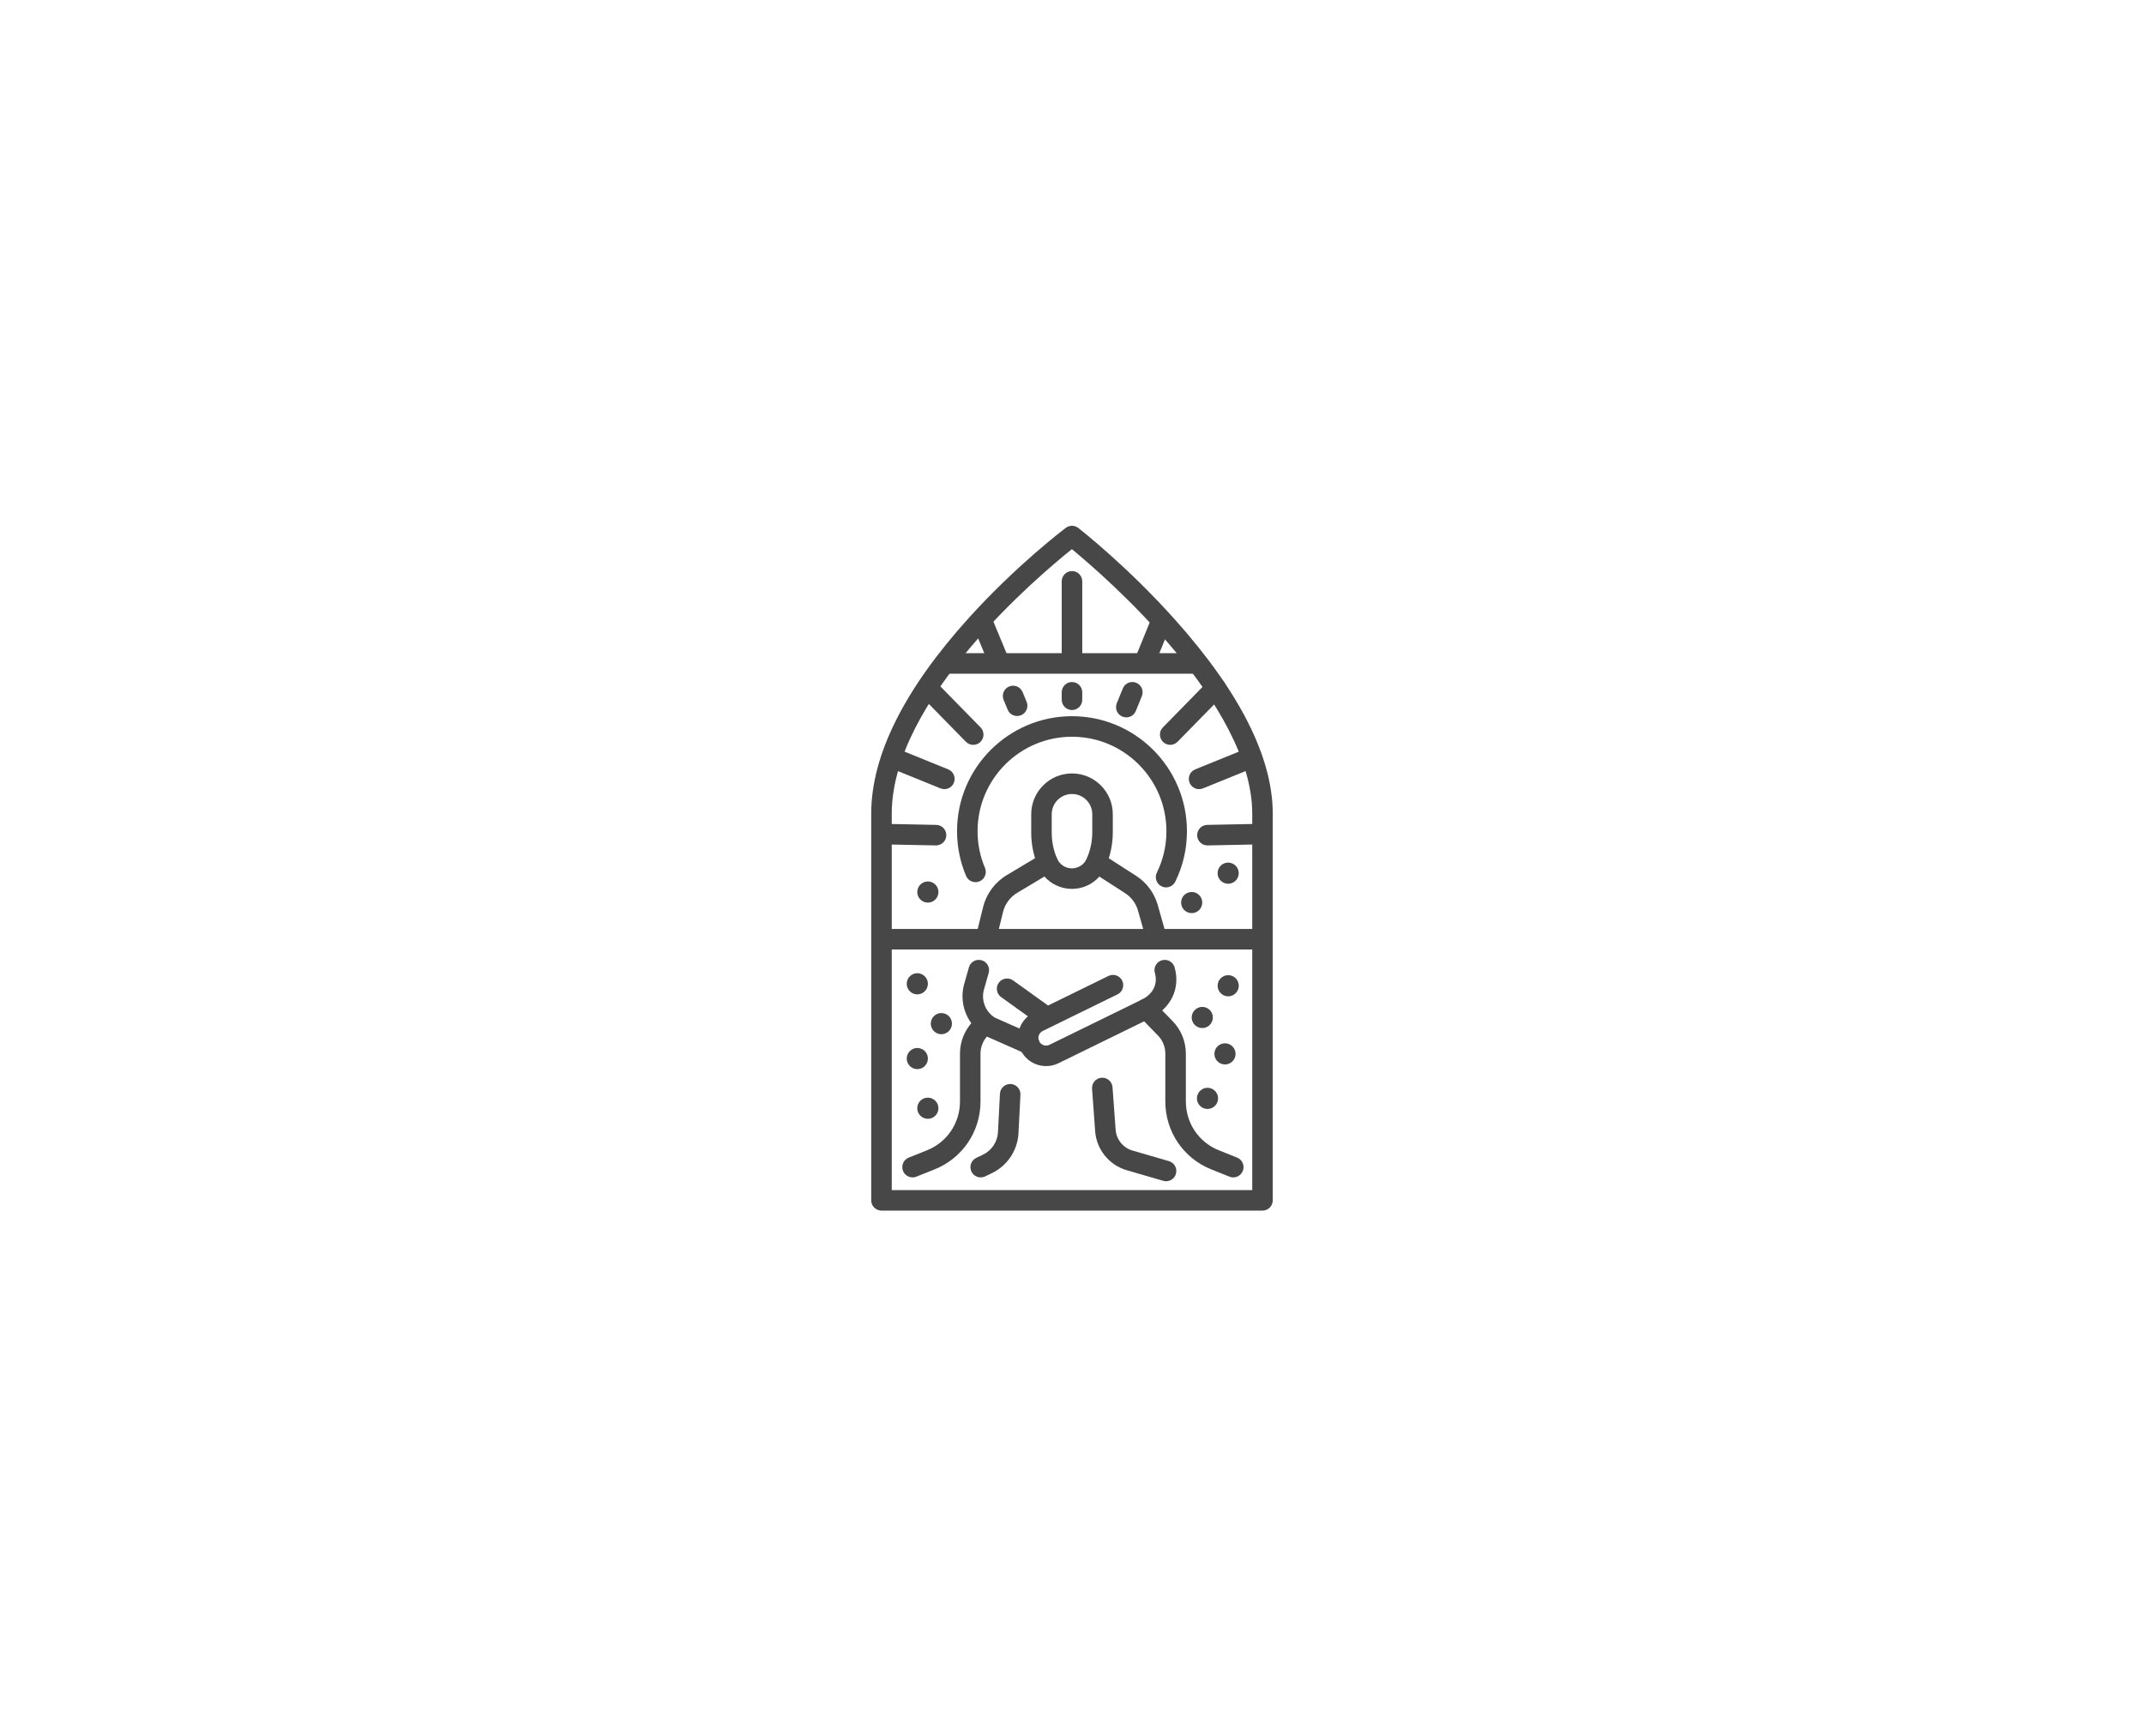 <?xml version="1.0" encoding="UTF-8"?>
<svg id="Layer_2" data-name="Layer 2" xmlns="http://www.w3.org/2000/svg" viewBox="0 0 1566.75 1268.74">
  <defs>
    <style>
      .cls-1 {
        fill: #474747;
        stroke-width: 0px;
      }
    </style>
  </defs>
  <path class="cls-1" d="M922.59,884.55h-278.44c-4.14,0-7.5-3.36-7.5-7.5v-282.46c0-42.67,24.07-90.9,71.55-143.34,34.88-38.53,69.22-64.48,70.66-65.57,2.71-2.03,6.44-2,9.11.08,1.44,1.12,35.74,27.94,70.59,66.9,47.46,53.05,71.52,100.8,71.52,141.93v282.46c0,4.14-3.36,7.5-7.5,7.5ZM651.65,869.55h263.44v-274.96c0-80.44-108.11-173.84-131.79-193.33-23.76,18.98-131.65,109.82-131.65,193.33v274.96Z"/>
  <path class="cls-1" d="M872.9,492.25h-179.83c-4.14,0-7.5-3.36-7.5-7.5s3.36-7.5,7.5-7.5h179.83c4.14,0,7.5,3.36,7.5,7.5s-3.36,7.5-7.5,7.5Z"/>
  <path class="cls-1" d="M920.36,693.76h-273.98c-4.14,0-7.5-3.36-7.5-7.5s3.36-7.5,7.5-7.5h273.98c4.14,0,7.5,3.36,7.5,7.5s-3.36,7.5-7.5,7.5Z"/>
  <path class="cls-1" d="M783.31,649.47c-10.72,0-20.38-6.36-24.62-16.21-3.4-7.89-5.12-16.25-5.12-24.84v-13.48c0-16.44,13.37-29.81,29.81-29.81s29.81,13.37,29.81,29.81v13.17c0,8.39-1.65,16.57-4.89,24.31l-.26.61c-4.19,9.99-13.89,16.44-24.72,16.44ZM783.37,580.14c-8.16,0-14.81,6.64-14.81,14.81v13.48c0,6.54,1.31,12.9,3.9,18.91,1.87,4.34,6.12,7.14,10.85,7.14s9.04-2.84,10.89-7.24l.26-.61c2.47-5.89,3.73-12.12,3.73-18.51v-13.17c0-8.17-6.64-14.81-14.81-14.81Z"/>
  <path class="cls-1" d="M764.43,778.96c-2.61,0-5.22-.49-7.68-1.48-5.41-2.17-9.66-6.56-11.67-12.03-3.68-10.03,1.03-21.34,10.71-25.81l54.23-26.55c3.72-1.82,8.21-.28,10.03,3.44,1.82,3.72.28,8.21-3.44,10.03l-54.31,26.59c-.06.03-.13.06-.19.09-2.66,1.21-3.95,4.31-2.95,7.05.75,2.04,2.31,2.93,3.18,3.28.87.35,2.61.79,4.56-.17l67.44-33.01c8.31-4.07,11.9-11.36,9.59-19.5-1.13-3.99,1.19-8.13,5.17-9.26,3.99-1.13,8.13,1.19,9.26,5.17,4.31,15.22-2.53,29.76-17.43,37.06l-67.44,33.01c-2.85,1.39-5.96,2.1-9.07,2.1Z"/>
  <path class="cls-1" d="M845.1,693.01c-3.27,0-6.28-2.16-7.21-5.46l-6.28-22.17c-1.5-5.31-4.89-9.87-9.53-12.85l-25.02-16.08c-3.48-2.24-4.49-6.88-2.25-10.36,2.24-3.49,6.88-4.49,10.36-2.25l25.02,16.08c7.72,4.96,13.35,12.56,15.85,21.38l6.28,22.17c1.13,3.99-1.19,8.13-5.17,9.26-.68.19-1.37.29-2.05.29Z"/>
  <path class="cls-1" d="M752.11,770.37c-1.01,0-2.04-.21-3.03-.64l-28.41-12.55c-.25-.11-.5-.24-.74-.38-12.72-7.4-19.14-22.54-15.62-36.82.02-.09.04-.17.07-.26l3.68-12.93c1.13-3.98,5.28-6.29,9.27-5.16,3.98,1.13,6.29,5.28,5.16,9.27l-3.64,12.79c-1.84,7.7,1.55,15.84,8.3,19.95l28,12.36c3.79,1.67,5.5,6.1,3.83,9.89-1.24,2.8-3.99,4.47-6.86,4.47Z"/>
  <path class="cls-1" d="M720.54,693.01c-.59,0-1.2-.07-1.8-.22-4.02-.99-6.48-5.06-5.49-9.08l5.16-20.95c2.38-9.67,8.65-18.15,17.2-23.27l26.11-15.63c3.55-2.13,8.16-.97,10.29,2.58,2.13,3.55.97,8.16-2.58,10.29l-26.11,15.63c-5.14,3.08-8.91,8.17-10.34,13.99l-5.16,20.95c-.84,3.42-3.91,5.71-7.28,5.71Z"/>
  <path class="cls-1" d="M901.22,860.29c-.93,0-1.87-.17-2.78-.54l-13.29-5.32c-20.39-8.16-33.57-27.62-33.57-49.59v-34.89c0-5.06-1.95-9.84-5.49-13.46l-13.81-14.13c-2.9-2.96-2.84-7.71.12-10.61,2.96-2.9,7.71-2.84,10.61.12l13.81,14.13c6.3,6.44,9.76,14.94,9.76,23.95v34.89c0,15.8,9.48,29.79,24.14,35.66l13.29,5.32c3.85,1.54,5.72,5.9,4.18,9.75-1.17,2.93-3.99,4.72-6.97,4.72Z"/>
  <path class="cls-1" d="M666.87,860.29c-2.98,0-5.79-1.78-6.97-4.72-1.54-3.85.33-8.21,4.18-9.75l13.29-5.32c14.67-5.87,24.14-19.86,24.14-35.66v-34.89c0-9.01,3.47-17.51,9.76-23.95,2.9-2.96,7.64-3.01,10.61-.12,2.96,2.9,3.01,7.64.12,10.61-3.54,3.62-5.49,8.4-5.49,13.46v34.89c0,21.96-13.18,41.43-33.57,49.59l-13.29,5.32c-.91.37-1.86.54-2.78.54Z"/>
  <path class="cls-1" d="M852.12,648.38c-1.11,0-2.23-.25-3.29-.76-3.72-1.82-5.26-6.31-3.44-10.03,4.63-9.47,6.98-19.65,6.98-30.28,0-38.04-30.95-69-69-69s-69,30.95-69,69c0,9.32,1.82,18.35,5.42,26.85,1.61,3.82-.17,8.22-3.99,9.83-3.82,1.61-8.22-.17-9.83-3.99-4.38-10.36-6.6-21.36-6.6-32.7,0-46.32,37.68-84,84-84s84,37.68,84,84c0,12.93-2.86,25.34-8.51,36.87-1.3,2.66-3.97,4.21-6.74,4.21Z"/>
  <path class="cls-1" d="M783.37,491.28c-4.14,0-7.5-3.36-7.5-7.5v-59.01c0-4.14,3.36-7.5,7.5-7.5s7.5,3.36,7.5,7.5v59.01c0,4.14-3.36,7.5-7.5,7.5Z"/>
  <path class="cls-1" d="M783.37,518.8c-4.14,0-7.5-3.36-7.5-7.5v-5.46c0-4.14,3.36-7.5,7.5-7.5s7.5,3.36,7.5,7.5v5.46c0,4.14-3.36,7.5-7.5,7.5Z"/>
  <path class="cls-1" d="M836.46,491.28c-.94,0-1.9-.18-2.83-.56-3.84-1.56-5.68-5.94-4.12-9.78l11.63-28.56c1.56-3.84,5.94-5.68,9.78-4.12,3.84,1.56,5.68,5.94,4.12,9.78l-11.63,28.56c-1.19,2.91-3.99,4.67-6.95,4.67Z"/>
  <path class="cls-1" d="M823.06,524.16c-.94,0-1.9-.18-2.83-.56-3.84-1.56-5.68-5.94-4.12-9.78l4.41-10.82c1.56-3.84,5.94-5.68,9.78-4.12,3.84,1.56,5.68,5.94,4.12,9.78l-4.41,10.82c-1.18,2.91-3.99,4.67-6.95,4.67Z"/>
  <path class="cls-1" d="M855.15,544.24c-1.89,0-3.79-.71-5.25-2.14-2.96-2.9-3.01-7.65-.11-10.61l33.27-33.96c2.9-2.96,7.65-3.01,10.61-.11,2.96,2.9,3.01,7.65.11,10.61l-33.27,33.96c-1.47,1.5-3.41,2.25-5.36,2.25Z"/>
  <path class="cls-1" d="M876.25,576.6c-2.96,0-5.77-1.77-6.95-4.68-1.56-3.84.29-8.21,4.13-9.77l37.84-15.36c3.84-1.56,8.21.29,9.77,4.13,1.56,3.84-.29,8.21-4.13,9.77l-37.84,15.36c-.92.37-1.88.55-2.82.55Z"/>
  <path class="cls-1" d="M882.33,617.72c-4.07,0-7.41-3.26-7.5-7.35-.08-4.14,3.21-7.57,7.35-7.65l38.03-.76c4.11-.07,7.57,3.21,7.65,7.35.08,4.14-3.21,7.57-7.35,7.65l-38.03.76c-.05,0-.1,0-.15,0Z"/>
  <path class="cls-1" d="M730.34,491.89c-2.94,0-5.74-1.74-6.93-4.63l-12.08-29.17c-1.58-3.83.23-8.21,4.06-9.8,3.83-1.59,8.21.23,9.8,4.06l12.08,29.17c1.58,3.83-.23,8.21-4.06,9.8-.94.39-1.91.57-2.87.57Z"/>
  <path class="cls-1" d="M743.29,523.16c-2.94,0-5.74-1.74-6.93-4.63l-2.96-7.14c-1.58-3.83.23-8.21,4.06-9.8,3.83-1.58,8.21.23,9.8,4.06l2.96,7.14c1.58,3.83-.23,8.21-4.06,9.8-.94.39-1.91.57-2.87.57Z"/>
  <path class="cls-1" d="M711.2,544.24c-1.95,0-3.89-.75-5.36-2.25l-33.27-33.96c-2.9-2.96-2.85-7.71.11-10.61,2.96-2.9,7.71-2.85,10.61.11l33.27,33.96c2.9,2.96,2.85,7.71-.11,10.61-1.46,1.43-3.35,2.14-5.25,2.14Z"/>
  <path class="cls-1" d="M690.1,576.6c-.94,0-1.89-.18-2.82-.55l-37.84-15.36c-3.84-1.56-5.69-5.93-4.13-9.77,1.56-3.84,5.93-5.69,9.77-4.13l37.84,15.36c3.84,1.56,5.69,5.93,4.13,9.77-1.18,2.91-3.99,4.68-6.95,4.68Z"/>
  <path class="cls-1" d="M684.02,617.72c-.05,0-.1,0-.15,0l-38.03-.76c-4.14-.08-7.43-3.51-7.35-7.65.08-4.14,3.5-7.43,7.65-7.35l38.03.76c4.14.08,7.43,3.51,7.35,7.65-.08,4.09-3.42,7.35-7.5,7.35Z"/>
  <path class="cls-1" d="M761.06,747.98c-1.51,0-3.04-.46-4.36-1.41l-25.12-18.02c-3.37-2.41-4.14-7.1-1.72-10.47,2.41-3.37,7.1-4.14,10.47-1.72l25.12,18.02c3.37,2.41,4.14,7.1,1.72,10.47-1.46,2.04-3.77,3.13-6.1,3.13Z"/>
  <path class="cls-1" d="M852.13,863.09c-.69,0-1.4-.1-2.09-.3l-26.67-7.74c-12.84-3.72-22.11-15.18-23.08-28.51l-2.26-31.04c-.3-4.13,2.8-7.72,6.94-8.02,4.13-.3,7.72,2.8,8.02,6.94l2.26,31.04c.52,7.1,5.46,13.21,12.3,15.2l26.66,7.74c3.98,1.15,6.27,5.31,5.11,9.29-.95,3.28-3.95,5.41-7.2,5.41Z"/>
  <path class="cls-1" d="M716.65,860.29c-2.8,0-5.49-1.58-6.77-4.27-1.78-3.74-.2-8.21,3.54-10l4.86-2.32c6.42-3.06,10.64-9.38,11-16.49l1.44-28.06c.21-4.14,3.74-7.32,7.87-7.11,4.14.21,7.32,3.74,7.11,7.88l-1.44,28.06c-.65,12.61-8.13,23.82-19.52,29.26l-4.86,2.32c-1.04.5-2.14.73-3.22.73Z"/>
  <circle class="cls-1" cx="678.03" cy="651.74" r="7.73" transform="translate(-136.32 1122.2) rotate(-73.88)"/>
  <circle class="cls-1" cx="897.52" cy="638.03" r="7.73" transform="translate(18.18 1300.9) rotate(-72.42)"/>
  <circle class="cls-1" cx="870.84" cy="659.47" r="7.73"/>
  <circle class="cls-1" cx="897.52" cy="720.25" r="7.73"/>
  <circle class="cls-1" cx="670.3" cy="718.75" r="7.73" transform="translate(-197.17 1180.71) rotate(-75.03)"/>
  <circle class="cls-1" cx="687.89" cy="747.89" r="7.73" transform="translate(-198.42 1244.86) rotate(-76.67)"/>
  <circle class="cls-1" cx="670.3" cy="773.38" r="7.73" transform="translate(-249.94 1221.23) rotate(-75.03)"/>
  <circle class="cls-1" cx="678.03" cy="809.75" r="7.73"/>
  <circle class="cls-1" cx="882.33" cy="802.46" r="7.73" transform="translate(-50.81 1545.23) rotate(-80.8)"/>
  <circle class="cls-1" cx="878.57" cy="743.45" r="7.73" transform="translate(-249.72 516.39) rotate(-28.86)"/>
  <circle class="cls-1" cx="895.17" cy="770.04" r="7.73"/>
</svg>